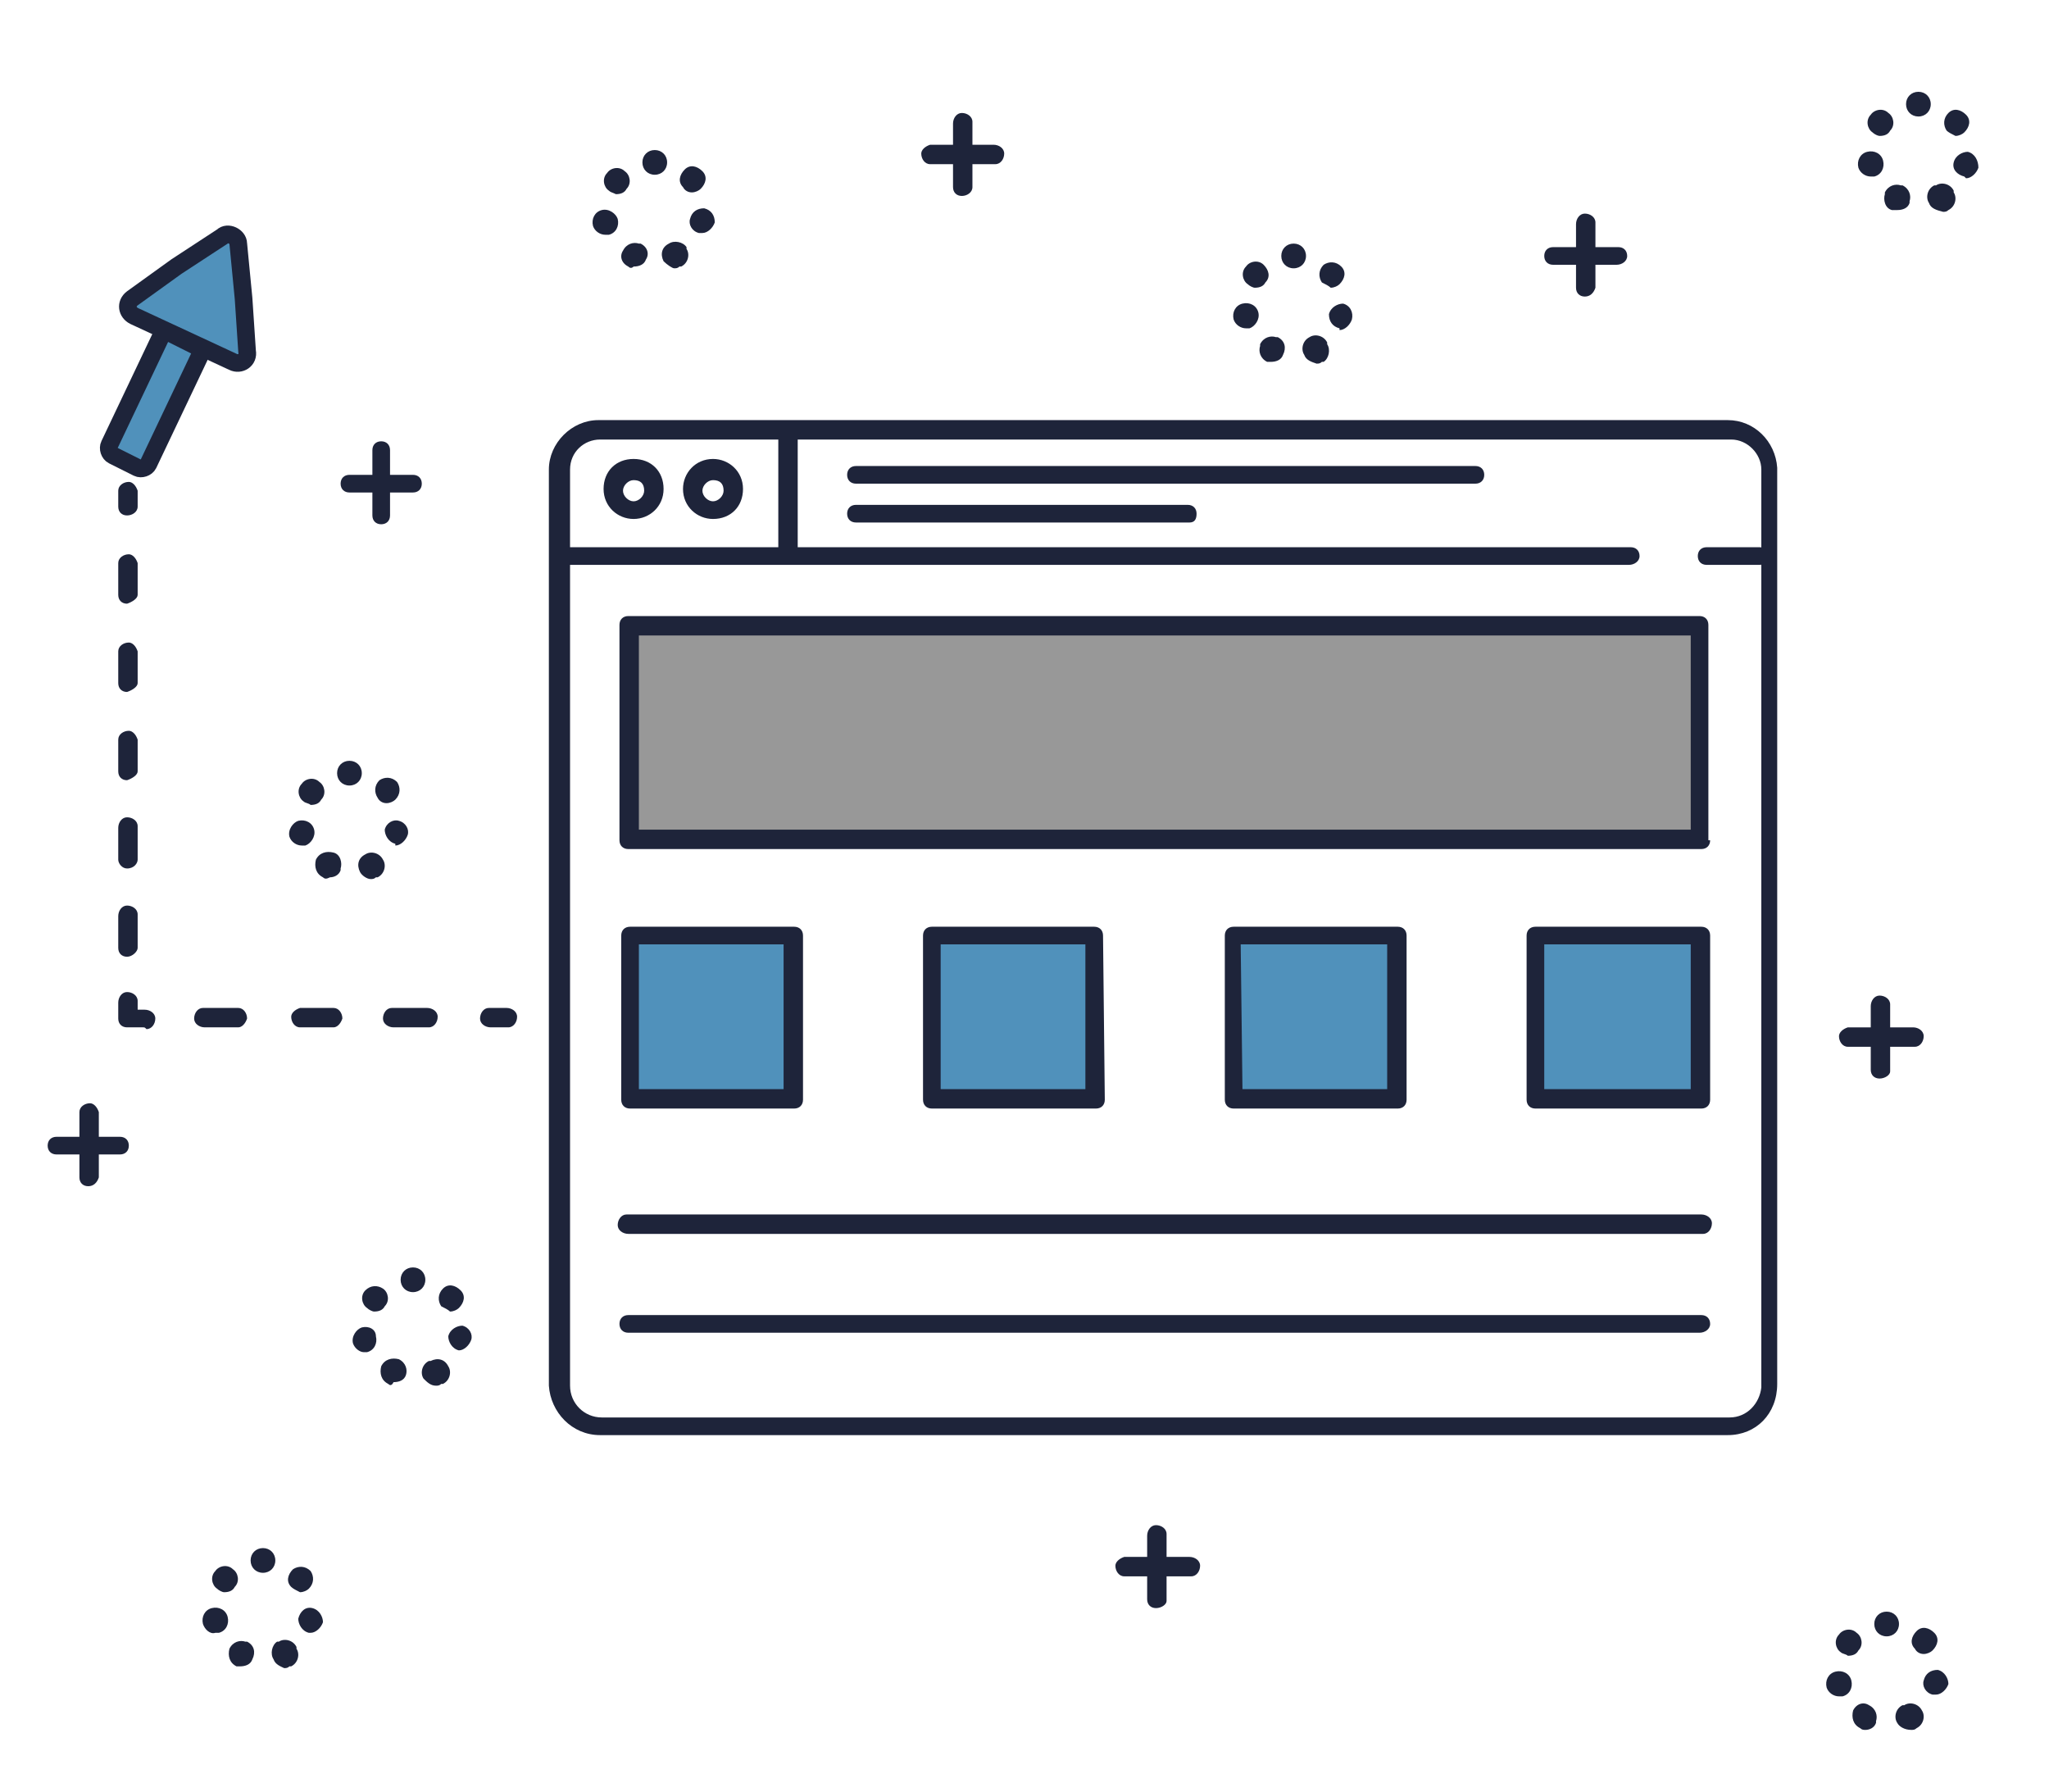 <?xml version="1.0" encoding="UTF-8"?>
<!-- Generator: Adobe Illustrator 26.0.3, SVG Export Plug-In . SVG Version: 6.00 Build 0)  -->
<svg xmlns="http://www.w3.org/2000/svg" xmlns:xlink="http://www.w3.org/1999/xlink" version="1.1" id="Layer_1" x="0px" y="0px" viewBox="0 0 116.1 101.5" style="enable-background:new 0 0 116.1 101.5;" xml:space="preserve">
<style type="text/css">
	.st0{fill:#5091BB;}
	.st1{fill:#989898;}
	.st2{fill:#1E243A;}
	.st3{fill:#5091BB;stroke:#1E243A;stroke-miterlimit:10;}
</style>
<g>
	<path class="st0" d="M35.6,53h9.3v9.3h-9.3V53z"></path>
	<path class="st0" d="M52.7,53H62v9.3h-9.3V53z"></path>
	<path class="st0" d="M69.8,53h9.3v9.3h-9.3V53z"></path>
	<path class="st0" d="M86.9,53h9.4v9.3h-9.4V53z"></path>
	<path class="st1" d="M35.6,35.5h60.7v12.2H35.6L35.6,35.5z"></path>
	<g>
		<path class="st2" d="M97.9,81.3H34c-1.6,0-2.8-1.3-2.9-2.8V26.6c0-1.5,1.3-2.8,2.8-2.8c0,0,0,0,0,0h64c1.5,0,2.7,1.2,2.8,2.7v51.9    C100.7,80.1,99.5,81.3,97.9,81.3C97.9,81.3,97.9,81.3,97.9,81.3z M34,24.9c-0.9,0-1.7,0.7-1.7,1.7v51.9c0,1,0.8,1.8,1.8,1.8    c0,0,0,0,0,0h63.9c1,0,1.7-0.8,1.8-1.7V26.6c0-0.9-0.8-1.7-1.7-1.7L34,24.9z"></path>
		<path class="st2" d="M92.3,32H32.2c-0.3,0-0.5-0.2-0.5-0.5s0.2-0.5,0.5-0.5h60.2c0.3,0,0.5,0.2,0.5,0.5S92.6,32,92.3,32z"></path>
		<path class="st2" d="M44.6,31.5c-0.3,0-0.5-0.2-0.5-0.5v-6.1c0-0.3,0.3-0.5,0.6-0.5c0.2,0,0.4,0.2,0.5,0.5v6.1    C45.2,31.2,44.9,31.5,44.6,31.5L44.6,31.5z"></path>
		<path class="st2" d="M35.9,29.4c-0.9,0-1.7-0.7-1.7-1.7s0.7-1.7,1.7-1.7s1.7,0.7,1.7,1.7c0,0,0,0,0,0    C37.6,28.7,36.8,29.4,35.9,29.4z M35.9,27.2c-0.3,0-0.6,0.3-0.6,0.6s0.3,0.6,0.6,0.6s0.6-0.3,0.6-0.6    C36.5,27.4,36.3,27.2,35.9,27.2C35.9,27.2,35.9,27.2,35.9,27.2z"></path>
		<path class="st2" d="M40.4,29.4c-0.9,0-1.7-0.7-1.7-1.7c0-0.9,0.7-1.7,1.7-1.7c0.9,0,1.7,0.7,1.7,1.7c0,0,0,0,0,0    C42.1,28.7,41.4,29.4,40.4,29.4z M40.4,27.2c-0.3,0-0.6,0.3-0.6,0.6s0.3,0.6,0.6,0.6s0.6-0.3,0.6-0.6C41,27.4,40.8,27.2,40.4,27.2    C40.5,27.2,40.4,27.2,40.4,27.2z"></path>
		<path class="st2" d="M83.6,27.4H48.5c-0.3,0-0.5-0.2-0.5-0.5s0.2-0.5,0.5-0.5h35.1c0.3,0,0.5,0.2,0.5,0.5S83.9,27.4,83.6,27.4z"></path>
		<path class="st2" d="M67.4,29.6H48.5c-0.3,0-0.5-0.2-0.5-0.5s0.2-0.5,0.5-0.5h18.8c0.3,0,0.5,0.2,0.5,0.5S67.7,29.6,67.4,29.6z"></path>
		<path class="st2" d="M99.7,32h-3c-0.3,0-0.5-0.2-0.5-0.5s0.2-0.5,0.5-0.5h3c0.3,0,0.5,0.2,0.5,0.5S100,32,99.7,32L99.7,32z"></path>
		<path class="st2" d="M96.9,47.6c0,0.3-0.2,0.5-0.5,0.5l0,0H35.6c-0.3,0-0.5-0.2-0.5-0.5l0,0V35.4c0-0.3,0.2-0.5,0.5-0.5l0,0h60.7    c0.3,0,0.5,0.2,0.5,0.5l0,0V47.6z M36.2,47h59.6V36H36.2L36.2,47z"></path>
		<path class="st2" d="M96.3,75.5H35.6c-0.3,0-0.5-0.2-0.5-0.5s0.2-0.5,0.5-0.5h60.8c0.3,0,0.5,0.2,0.5,0.5S96.6,75.5,96.3,75.5z"></path>
		<path class="st2" d="M45.5,62.3c0,0.3-0.2,0.5-0.5,0.5l0,0h-9.3c-0.3,0-0.5-0.2-0.5-0.5l0,0V53c0-0.3,0.2-0.5,0.5-0.5l0,0h9.3    c0.3,0,0.5,0.2,0.5,0.5l0,0V62.3z M36.2,61.7h8.2v-8.2h-8.2V61.7z"></path>
		<path class="st2" d="M62.6,62.3c0,0.3-0.2,0.5-0.5,0.5l0,0h-9.3c-0.3,0-0.5-0.2-0.5-0.5l0,0V53c0-0.3,0.2-0.5,0.5-0.5l0,0H62    c0.3,0,0.5,0.2,0.5,0.5l0,0L62.6,62.3z M53.3,61.7h8.2v-8.2h-8.2V61.7z"></path>
		<path class="st2" d="M79.7,62.3c0,0.3-0.2,0.5-0.5,0.5l0,0h-9.3c-0.3,0-0.5-0.2-0.5-0.5V53c0-0.3,0.2-0.5,0.5-0.5h9.3    c0.3,0,0.5,0.2,0.5,0.5l0,0V62.3z M70.4,61.7h8.2v-8.2h-8.3L70.4,61.7z"></path>
		<path class="st2" d="M96.9,62.3c0,0.3-0.2,0.5-0.5,0.5l0,0h-9.4c-0.3,0-0.5-0.2-0.5-0.5V53c0-0.3,0.2-0.5,0.5-0.5h9.4    c0.3,0,0.5,0.2,0.5,0.5l0,0V62.3z M87.5,61.7h8.3v-8.2h-8.3V61.7z"></path>
		<path class="st2" d="M96.3,69.9H35.6c-0.3,0-0.6-0.2-0.6-0.5c0-0.3,0.2-0.6,0.5-0.6c0,0,0.1,0,0.1,0h60.8c0.3,0,0.6,0.2,0.6,0.5    s-0.2,0.6-0.5,0.6C96.4,69.9,96.4,69.9,96.3,69.9z"></path>
		<path class="st2" d="M7.2,29.2c-0.3,0-0.5-0.2-0.5-0.5v-0.9c0-0.3,0.3-0.5,0.6-0.5c0.2,0,0.4,0.2,0.5,0.5v0.9    C7.8,29,7.5,29.2,7.2,29.2z"></path>
		<path class="st2" d="M7.2,54.2c-0.3,0-0.5-0.2-0.5-0.5l0,0v-1.8c0-0.3,0.2-0.6,0.5-0.6c0.3,0,0.6,0.2,0.6,0.5c0,0,0,0.1,0,0.1v1.8    C7.8,53.9,7.5,54.2,7.2,54.2z M7.2,49.2c-0.3,0-0.5-0.3-0.5-0.5v-1.8c0-0.3,0.2-0.6,0.5-0.6c0.3,0,0.6,0.2,0.6,0.5    c0,0,0,0.1,0,0.1v1.8C7.8,48.9,7.6,49.2,7.2,49.2L7.2,49.2z M7.2,44.2c-0.3,0-0.5-0.2-0.5-0.5l0,0v-1.8c0-0.3,0.3-0.5,0.6-0.5    c0.2,0,0.4,0.2,0.5,0.5v1.8C7.8,43.9,7.5,44.1,7.2,44.2L7.2,44.2z M7.2,39.2c-0.3,0-0.5-0.2-0.5-0.5l0,0v-1.8    c0-0.3,0.3-0.5,0.6-0.5c0.2,0,0.4,0.2,0.5,0.5v1.8C7.8,38.9,7.5,39.1,7.2,39.2L7.2,39.2z M7.2,34.2c-0.3,0-0.5-0.2-0.5-0.5l0,0    v-1.8c0-0.3,0.3-0.5,0.6-0.5c0.2,0,0.4,0.2,0.5,0.5v1.8C7.8,33.9,7.5,34.1,7.2,34.2L7.2,34.2z"></path>
		<path class="st2" d="M8.1,58.2H7.2c-0.3,0-0.5-0.2-0.5-0.5l0,0v-0.9c0-0.3,0.2-0.6,0.5-0.6c0.3,0,0.6,0.2,0.6,0.5c0,0,0,0.1,0,0.1    v0.4h0.4c0.3,0,0.6,0.2,0.6,0.5s-0.2,0.6-0.5,0.6C8.2,58.2,8.2,58.2,8.1,58.2z"></path>
		<path class="st2" d="M24.2,58.2h-1.9c-0.3,0-0.6-0.2-0.6-0.5c0-0.3,0.2-0.6,0.5-0.6c0,0,0.1,0,0.1,0h1.9c0.3,0,0.6,0.2,0.6,0.5    c0,0.3-0.2,0.6-0.5,0.6C24.3,58.2,24.3,58.2,24.2,58.2z M18.9,58.2h-1.9c-0.3,0-0.5-0.3-0.5-0.6c0-0.2,0.2-0.4,0.5-0.5h1.9    c0.3,0,0.5,0.3,0.5,0.6C19.3,58,19.1,58.2,18.9,58.2z M13.5,58.2h-1.9c-0.3,0-0.6-0.2-0.6-0.5s0.2-0.6,0.5-0.6c0,0,0.1,0,0.1,0    h1.9c0.3,0,0.5,0.3,0.5,0.6C13.9,58,13.7,58.2,13.5,58.2z"></path>
		<path class="st2" d="M28.7,58.2h-0.9c-0.3,0-0.6-0.2-0.6-0.5c0-0.3,0.2-0.6,0.5-0.6c0,0,0.1,0,0.1,0h0.9c0.3,0,0.6,0.2,0.6,0.5    c0,0.3-0.2,0.6-0.5,0.6C28.7,58.2,28.7,58.2,28.7,58.2L28.7,58.2z"></path>
		<path class="st2" d="M107.2,11.9c-0.4-0.1-0.5-0.6-0.4-0.9c0,0,0,0,0-0.1c0.2-0.4,0.6-0.5,0.9-0.4c0,0,0,0,0.1,0    c0.4,0.2,0.5,0.6,0.4,0.9c0,0,0,0,0,0.1c-0.1,0.3-0.4,0.4-0.7,0.4C107.5,11.9,107.3,11.9,107.2,11.9z M109.3,11.5    c-0.2-0.3-0.1-0.8,0.3-1c0,0,0,0,0.1,0c0.3-0.2,0.8-0.1,1,0.3c0,0,0,0,0,0.1c0.2,0.3,0.1,0.8-0.3,1c0,0,0,0,0,0    c-0.1,0.1-0.2,0.1-0.3,0.1C109.7,11.9,109.4,11.8,109.3,11.5z M105.3,9.5c-0.1-0.4,0.1-0.8,0.5-0.9c0.4-0.1,0.8,0.1,0.9,0.5    c0,0,0,0,0,0c0.1,0.4-0.1,0.8-0.5,0.9c-0.1,0-0.1,0-0.2,0C105.7,10,105.4,9.8,105.3,9.5L105.3,9.5z M111.3,10    c-0.4-0.1-0.7-0.4-0.6-0.8c0,0,0,0,0,0c0.1-0.4,0.5-0.6,0.8-0.6c0.4,0.1,0.6,0.5,0.6,0.9c-0.1,0.3-0.4,0.6-0.7,0.6L111.3,10z     M106.1,7.5c-0.3-0.2-0.4-0.7-0.1-1c0,0,0,0,0,0c0.2-0.3,0.7-0.4,1-0.1c0.3,0.2,0.4,0.7,0.1,1c0,0,0,0,0,0    c-0.1,0.2-0.3,0.3-0.6,0.3C106.4,7.7,106.2,7.6,106.1,7.5L106.1,7.5z M110.3,7.4c-0.2-0.3-0.2-0.7,0.1-1c0.3-0.3,0.7-0.2,1,0.1    c0.3,0.3,0.2,0.7-0.1,1c-0.1,0.1-0.3,0.2-0.5,0.2C110.6,7.6,110.4,7.5,110.3,7.4L110.3,7.4z M108,5.9c0-0.4,0.3-0.7,0.7-0.7    c0,0,0,0,0,0c0.4,0,0.7,0.3,0.7,0.7c0,0,0,0,0,0c0,0.4-0.3,0.7-0.7,0.7l0,0C108.3,6.6,108,6.3,108,5.9C108,5.9,108,5.9,108,5.9    L108,5.9z"></path>
		<path class="st2" d="M71.8,20.5c-0.4-0.2-0.5-0.6-0.4-0.9c0,0,0,0,0-0.1c0.2-0.4,0.6-0.5,0.9-0.4c0,0,0,0,0.1,0    c0.4,0.2,0.5,0.6,0.3,1c-0.1,0.3-0.4,0.4-0.7,0.4C72,20.5,71.9,20.5,71.8,20.5z M73.9,20.1c-0.2-0.3-0.1-0.8,0.3-1c0,0,0,0,0,0    c0.3-0.2,0.8-0.1,1,0.3c0,0,0,0,0,0.1c0.2,0.3,0.1,0.8-0.2,1c0,0-0.1,0-0.1,0c-0.1,0.1-0.2,0.1-0.3,0.1    C74.3,20.5,74,20.4,73.9,20.1z M69.9,18.1c-0.1-0.4,0.1-0.8,0.5-0.9c0,0,0,0,0,0c0.4-0.1,0.8,0.1,0.9,0.5c0.1,0.4-0.2,0.8-0.5,0.9    h-0.2C70.3,18.6,70,18.4,69.9,18.1L69.9,18.1z M75.9,18.6c-0.4-0.1-0.6-0.4-0.6-0.8c0,0,0,0,0,0c0.1-0.4,0.5-0.6,0.8-0.6    c0.4,0.1,0.6,0.5,0.5,0.9c-0.1,0.3-0.4,0.6-0.7,0.6L75.9,18.6L75.9,18.6z M70.7,16.1c-0.3-0.2-0.4-0.7-0.1-1c0,0,0,0,0,0    c0.2-0.3,0.7-0.4,1-0.1c0,0,0,0,0,0c0.3,0.3,0.4,0.7,0.1,1c-0.1,0.2-0.3,0.3-0.6,0.3C71,16.3,70.8,16.2,70.7,16.1L70.7,16.1z     M74.9,16c-0.2-0.3-0.2-0.7,0.1-1c0.3-0.2,0.7-0.2,1,0.1c0.3,0.3,0.2,0.7-0.1,1c-0.1,0.1-0.3,0.2-0.5,0.2    C75.3,16.2,75.1,16.1,74.9,16L74.9,16z M72.6,14.5c0-0.4,0.3-0.7,0.7-0.7c0,0,0,0,0,0c0.4,0,0.7,0.3,0.7,0.7c0,0,0,0,0,0    c0,0.4-0.3,0.7-0.7,0.7c0,0,0,0,0,0C72.9,15.2,72.6,14.9,72.6,14.5z"></path>
		<path class="st2" d="M35.6,15.1c-0.4-0.2-0.5-0.6-0.3-0.9c0,0,0,0,0,0c0.2-0.4,0.6-0.5,0.9-0.4c0,0,0,0,0.1,0    c0.4,0.2,0.5,0.6,0.3,0.9c0,0,0,0,0,0c-0.1,0.3-0.4,0.4-0.7,0.4C35.8,15.2,35.7,15.2,35.6,15.1z M37.6,14.8    c-0.2-0.4-0.1-0.8,0.3-1c0,0,0,0,0,0c0.3-0.2,0.8-0.1,1,0.2c0,0,0,0.1,0,0.1c0.2,0.3,0.1,0.8-0.3,1c0,0,0,0-0.1,0    c-0.1,0.1-0.2,0.1-0.3,0.1C38.1,15.2,37.8,15,37.6,14.8z M33.6,12.8c-0.1-0.4,0.1-0.8,0.5-0.9c0.4-0.1,0.8,0.2,0.9,0.5    c0.1,0.4-0.1,0.8-0.5,0.9c-0.1,0-0.1,0-0.2,0C34,13.3,33.7,13.1,33.6,12.8L33.6,12.8z M39.6,13.2c-0.4-0.1-0.6-0.5-0.5-0.8    c0.1-0.4,0.4-0.6,0.8-0.6c0,0,0,0,0,0c0.4,0.1,0.6,0.4,0.6,0.8c0,0,0,0,0,0c-0.1,0.3-0.4,0.6-0.7,0.6L39.6,13.2z M34.5,10.8    c-0.3-0.2-0.4-0.7-0.1-1c0.2-0.3,0.7-0.4,1-0.1c0,0,0,0,0,0c0.3,0.2,0.4,0.7,0.1,1c-0.1,0.2-0.3,0.3-0.6,0.3    C34.7,10.9,34.6,10.9,34.5,10.8L34.5,10.8z M38.7,10.6c-0.3-0.3-0.2-0.7,0.1-1c0,0,0,0,0,0c0.3-0.3,0.7-0.2,1,0.1    c0.3,0.3,0.2,0.7-0.1,1c-0.1,0.1-0.3,0.2-0.5,0.2C39,10.9,38.8,10.8,38.7,10.6L38.7,10.6z M36.4,9.2c0-0.4,0.3-0.7,0.7-0.7    c0,0,0,0,0,0c0.4,0,0.7,0.3,0.7,0.7c0,0.4-0.3,0.7-0.7,0.7c0,0,0,0,0,0C36.7,9.9,36.4,9.6,36.4,9.2L36.4,9.2z"></path>
		<path class="st2" d="M18.3,49.7c-0.4-0.2-0.5-0.6-0.4-1c0.2-0.4,0.6-0.5,1-0.4c0,0,0,0,0,0c0.4,0.1,0.5,0.6,0.4,0.9c0,0,0,0,0,0.1    c-0.1,0.3-0.4,0.4-0.6,0.4C18.5,49.8,18.4,49.8,18.3,49.7z M20.4,49.4c-0.2-0.4-0.1-0.8,0.3-1c0,0,0,0,0,0c0.3-0.2,0.8-0.1,1,0.3    c0,0,0,0,0,0c0.2,0.3,0.1,0.8-0.3,1c0,0,0,0-0.1,0c-0.1,0.1-0.2,0.1-0.3,0.1C20.8,49.8,20.5,49.6,20.4,49.4z M16.4,47.4    c-0.1-0.4,0.2-0.8,0.5-0.9c0.4-0.1,0.8,0.1,0.9,0.5c0.1,0.4-0.2,0.8-0.5,0.9c-0.1,0-0.1,0-0.2,0C16.8,47.9,16.5,47.7,16.4,47.4    L16.4,47.4z M22.4,47.8c-0.4-0.1-0.6-0.5-0.6-0.8c0.1-0.4,0.5-0.6,0.8-0.5c0.4,0.1,0.6,0.5,0.5,0.8c-0.1,0.3-0.4,0.6-0.7,0.6    L22.4,47.8L22.4,47.8z M17.2,45.4c-0.3-0.2-0.4-0.7-0.1-1c0,0,0,0,0,0c0.2-0.3,0.7-0.4,1-0.1c0.3,0.2,0.4,0.7,0.1,1c0,0,0,0,0,0    c-0.1,0.2-0.3,0.3-0.6,0.3C17.5,45.5,17.3,45.5,17.2,45.4L17.2,45.4z M21.4,45.2c-0.2-0.3-0.2-0.7,0.1-1c0.3-0.2,0.7-0.2,1,0.1    c0.2,0.3,0.2,0.7-0.1,1c-0.1,0.1-0.3,0.2-0.5,0.2C21.7,45.5,21.5,45.4,21.4,45.2L21.4,45.2z M19.1,43.8c0-0.4,0.3-0.7,0.7-0.7    c0,0,0,0,0,0c0.4,0,0.7,0.3,0.7,0.7l0,0c0,0.4-0.3,0.7-0.7,0.7c0,0,0,0,0,0C19.4,44.5,19.1,44.2,19.1,43.8z"></path>
		<path class="st2" d="M105.4,97.9c-0.4-0.2-0.5-0.6-0.4-1c0,0,0,0,0,0c0.2-0.4,0.6-0.5,0.9-0.3c0.4,0.2,0.5,0.6,0.4,0.9    c0,0,0,0,0,0.1c-0.1,0.3-0.4,0.4-0.6,0.4C105.6,98,105.5,98,105.4,97.9z M107.5,97.6c-0.2-0.3-0.1-0.8,0.3-1c0,0,0,0,0.1,0    c0.3-0.2,0.8-0.1,1,0.3c0,0,0,0,0,0c0.2,0.3,0.1,0.8-0.3,1c0,0,0,0,0,0h0c-0.1,0.1-0.2,0.1-0.3,0.1    C107.9,98,107.6,97.8,107.5,97.6z M103.5,95.6c-0.1-0.4,0.1-0.8,0.5-0.9c0.4-0.1,0.8,0.1,0.9,0.5c0.1,0.4-0.1,0.8-0.5,0.9    c0,0,0,0,0,0h-0.2C103.9,96.1,103.6,95.9,103.5,95.6z M109.5,96c-0.4-0.1-0.6-0.5-0.5-0.8c0.1-0.4,0.4-0.6,0.8-0.6c0,0,0,0,0,0    c0.4,0.1,0.6,0.5,0.6,0.8c-0.1,0.3-0.4,0.6-0.7,0.6L109.5,96L109.5,96z M104.3,93.6c-0.3-0.2-0.4-0.7-0.1-1c0,0,0,0,0,0    c0.2-0.3,0.7-0.4,1-0.1c0,0,0,0,0,0c0.3,0.2,0.4,0.7,0.1,1c-0.1,0.2-0.3,0.3-0.6,0.3C104.6,93.7,104.4,93.7,104.3,93.6z     M108.5,93.4c-0.3-0.3-0.2-0.7,0.1-1c0.3-0.3,0.7-0.2,1,0.1c0.3,0.3,0.2,0.7-0.1,1h0c-0.1,0.1-0.3,0.2-0.5,0.2    C108.8,93.7,108.6,93.6,108.5,93.4z M106.2,92c0-0.4,0.3-0.7,0.7-0.7c0,0,0,0,0,0c0.4,0,0.7,0.3,0.7,0.7c0,0,0,0,0,0    c0,0.4-0.3,0.7-0.7,0.7C106.5,92.7,106.2,92.4,106.2,92C106.2,92,106.2,92,106.2,92z"></path>
		<path class="st2" d="M13.4,94.4c-0.4-0.2-0.5-0.6-0.4-1c0.2-0.4,0.6-0.5,0.9-0.4c0,0,0,0,0.1,0c0.4,0.2,0.5,0.6,0.3,1    c-0.1,0.3-0.4,0.4-0.7,0.4C13.6,94.4,13.5,94.4,13.4,94.4z M15.5,94c-0.2-0.3-0.1-0.8,0.2-1c0,0,0.1,0,0.1,0    c0.3-0.2,0.8-0.1,1,0.3c0,0,0,0,0,0.1c0.2,0.3,0.1,0.8-0.3,1c0,0,0,0-0.1,0c-0.1,0.1-0.2,0.1-0.3,0.1C15.9,94.4,15.6,94.3,15.5,94    z M11.5,92c-0.1-0.4,0.1-0.8,0.5-0.9c0,0,0,0,0,0c0.4-0.1,0.8,0.1,0.9,0.5c0,0,0,0,0,0c0.1,0.4-0.1,0.8-0.5,0.9h-0.2    C11.9,92.6,11.6,92.3,11.5,92z M17.5,92.5c-0.4-0.1-0.6-0.5-0.6-0.8c0.1-0.4,0.4-0.7,0.8-0.6c0,0,0,0,0,0c0.4,0.1,0.6,0.5,0.6,0.8    c-0.1,0.3-0.4,0.6-0.7,0.6L17.5,92.5L17.5,92.5z M12.3,90c-0.3-0.2-0.4-0.7-0.1-1c0,0,0,0,0,0c0.2-0.3,0.7-0.4,1-0.1c0,0,0,0,0,0    c0.3,0.2,0.4,0.7,0.1,1c0,0,0,0,0,0c-0.1,0.2-0.3,0.3-0.6,0.3h0C12.6,90.2,12.4,90.1,12.3,90z M16.5,89.9c-0.3-0.3-0.2-0.7,0.1-1    c0.3-0.2,0.7-0.2,1,0.1c0.2,0.3,0.2,0.7-0.1,1c-0.1,0.1-0.3,0.2-0.5,0.2C16.8,90.1,16.6,90,16.5,89.9L16.5,89.9z M14.2,88.4    c0-0.4,0.3-0.7,0.7-0.7c0,0,0,0,0,0c0.4,0,0.7,0.3,0.7,0.7c0,0,0,0,0,0c0,0.4-0.3,0.7-0.7,0.7C14.5,89.1,14.2,88.8,14.2,88.4    C14.2,88.4,14.2,88.4,14.2,88.4z"></path>
		<path class="st2" d="M22,78.4c-0.4-0.2-0.5-0.6-0.4-1c0,0,0,0,0,0c0.2-0.4,0.6-0.5,1-0.4c0,0,0,0,0,0c0.4,0.2,0.5,0.6,0.4,0.9    c0,0,0,0,0,0c-0.1,0.3-0.4,0.4-0.7,0.4C22.2,78.5,22.1,78.5,22,78.4z M24,78.1c-0.2-0.3-0.1-0.8,0.3-1c0,0,0,0,0.1,0    c0.4-0.2,0.8-0.1,1,0.3c0,0,0,0,0,0c0.2,0.3,0.1,0.8-0.3,1c0,0,0,0-0.1,0c-0.1,0.1-0.2,0.1-0.3,0.1C24.4,78.5,24.2,78.3,24,78.1    L24,78.1z M20,76.1c-0.1-0.4,0.2-0.8,0.5-0.9c0.4-0.1,0.8,0.1,0.8,0.5c0.1,0.4-0.1,0.8-0.5,0.9c0,0,0,0,0,0h-0.2    C20.4,76.6,20.1,76.4,20,76.1L20,76.1z M26,76.5c-0.4-0.1-0.6-0.5-0.6-0.8c0.1-0.4,0.5-0.6,0.8-0.6c0.4,0.1,0.6,0.5,0.5,0.8    c-0.1,0.3-0.4,0.6-0.7,0.6L26,76.5L26,76.5z M20.8,74.1c-0.3-0.2-0.4-0.7-0.1-1c0,0,0,0,0,0c0.3-0.3,0.7-0.3,1-0.1    c0.3,0.2,0.4,0.7,0.1,1c-0.1,0.2-0.3,0.3-0.6,0.3C21.1,74.3,20.9,74.2,20.8,74.1L20.8,74.1z M25,74c-0.2-0.3-0.2-0.7,0.1-1    c0.3-0.3,0.7-0.2,1,0.1c0.3,0.3,0.2,0.7-0.1,1c-0.1,0.1-0.3,0.2-0.5,0.2C25.4,74.2,25.2,74.1,25,74L25,74z M22.7,72.5    c0-0.4,0.3-0.7,0.7-0.7c0.4,0,0.7,0.3,0.7,0.7c0,0,0,0,0,0c0,0.4-0.3,0.7-0.7,0.7c0,0,0,0,0,0C23,73.2,22.7,72.9,22.7,72.5    C22.7,72.5,22.7,72.5,22.7,72.5z"></path>
		<path class="st2" d="M21.6,29.7c-0.3,0-0.5-0.2-0.5-0.5v-3.7c0-0.3,0.2-0.5,0.5-0.5s0.5,0.2,0.5,0.5v3.7    C22.1,29.5,21.9,29.7,21.6,29.7z"></path>
		<path class="st2" d="M23.4,27.9h-3.6c-0.3,0-0.5-0.2-0.5-0.5s0.2-0.5,0.5-0.5h3.6c0.3,0,0.5,0.2,0.5,0.5S23.7,27.9,23.4,27.9z"></path>
		<path class="st2" d="M5,67.2c-0.3,0-0.5-0.2-0.5-0.5l0,0V63c0-0.3,0.3-0.5,0.6-0.5c0.2,0,0.4,0.2,0.5,0.5v3.7    C5.5,67,5.3,67.2,5,67.2L5,67.2z"></path>
		<path class="st2" d="M6.8,65.4H3.2c-0.3,0-0.5-0.2-0.5-0.5s0.2-0.5,0.5-0.5l0,0h3.6c0.3,0,0.5,0.2,0.5,0.5S7.1,65.4,6.8,65.4z"></path>
		<path class="st2" d="M89.8,16.8c-0.3,0-0.5-0.2-0.5-0.5v-3.6c0-0.3,0.2-0.6,0.5-0.6s0.6,0.2,0.6,0.5c0,0,0,0.1,0,0.1v3.6    C90.3,16.6,90.1,16.8,89.8,16.8z"></path>
		<path class="st2" d="M91.6,15H88c-0.3,0-0.5-0.2-0.5-0.5c0-0.3,0.2-0.5,0.5-0.5h3.7c0.3,0,0.5,0.2,0.5,0.5    C92.2,14.8,91.9,15,91.6,15z"></path>
		<path class="st2" d="M54.5,11.1c-0.3,0-0.5-0.2-0.5-0.5V7c0-0.3,0.2-0.6,0.5-0.6s0.6,0.2,0.6,0.5c0,0,0,0.1,0,0.1v3.6    C55.1,10.9,54.8,11.1,54.5,11.1z"></path>
		<path class="st2" d="M56.3,9.3h-3.6c-0.3,0-0.5-0.3-0.5-0.6c0-0.2,0.2-0.4,0.5-0.5h3.6c0.3,0,0.6,0.2,0.6,0.5s-0.2,0.6-0.5,0.6    C56.5,9.3,56.4,9.3,56.3,9.3L56.3,9.3z"></path>
		<path class="st2" d="M65.5,91.1c-0.3,0-0.5-0.2-0.5-0.5V87c0-0.3,0.2-0.6,0.5-0.6c0.3,0,0.6,0.2,0.6,0.5c0,0,0,0.1,0,0.1v3.7    C66.1,90.9,65.8,91.1,65.5,91.1z"></path>
		<path class="st2" d="M67.3,89.3h-3.6c-0.3,0-0.5-0.3-0.5-0.6c0-0.2,0.2-0.4,0.5-0.5h3.7c0.3,0,0.6,0.2,0.6,0.5    c0,0.3-0.2,0.6-0.5,0.6C67.5,89.3,67.4,89.3,67.3,89.3L67.3,89.3z"></path>
		<path class="st2" d="M106.5,61.1c-0.3,0-0.5-0.2-0.5-0.5V57c0-0.3,0.2-0.6,0.5-0.6c0.3,0,0.6,0.2,0.6,0.5c0,0,0,0.1,0,0.1v3.7    C107.1,60.9,106.8,61.1,106.5,61.1z"></path>
		<path class="st2" d="M108.3,59.3h-3.6c-0.3,0-0.5-0.3-0.5-0.6c0-0.2,0.2-0.4,0.5-0.5h3.7c0.3,0,0.6,0.2,0.6,0.5s-0.2,0.6-0.5,0.6    C108.5,59.3,108.4,59.3,108.3,59.3L108.3,59.3z"></path>
	</g>
</g>
<g>
</g>
<g>
	<path class="st3" d="M13.8,16.9l-0.3-3.1c0-0.4-0.6-0.7-0.9-0.4L10,15.1l-2.5,1.8c-0.4,0.3-0.3,0.8,0.1,1l2.8,1.3l2.8,1.3   c0.4,0.2,0.9-0.1,0.8-0.6L13.8,16.9z"></path>
	<path class="st3" d="M11.1,19.6l-1.4-0.7c-0.2-0.1-0.5,0-0.6,0.2l-2.9,6.1c-0.1,0.2,0,0.5,0.2,0.6l1.4,0.7c0.2,0.1,0.5,0,0.6-0.2   l2.9-6.1C11.4,20,11.3,19.7,11.1,19.6z"></path>
</g>
</svg>

